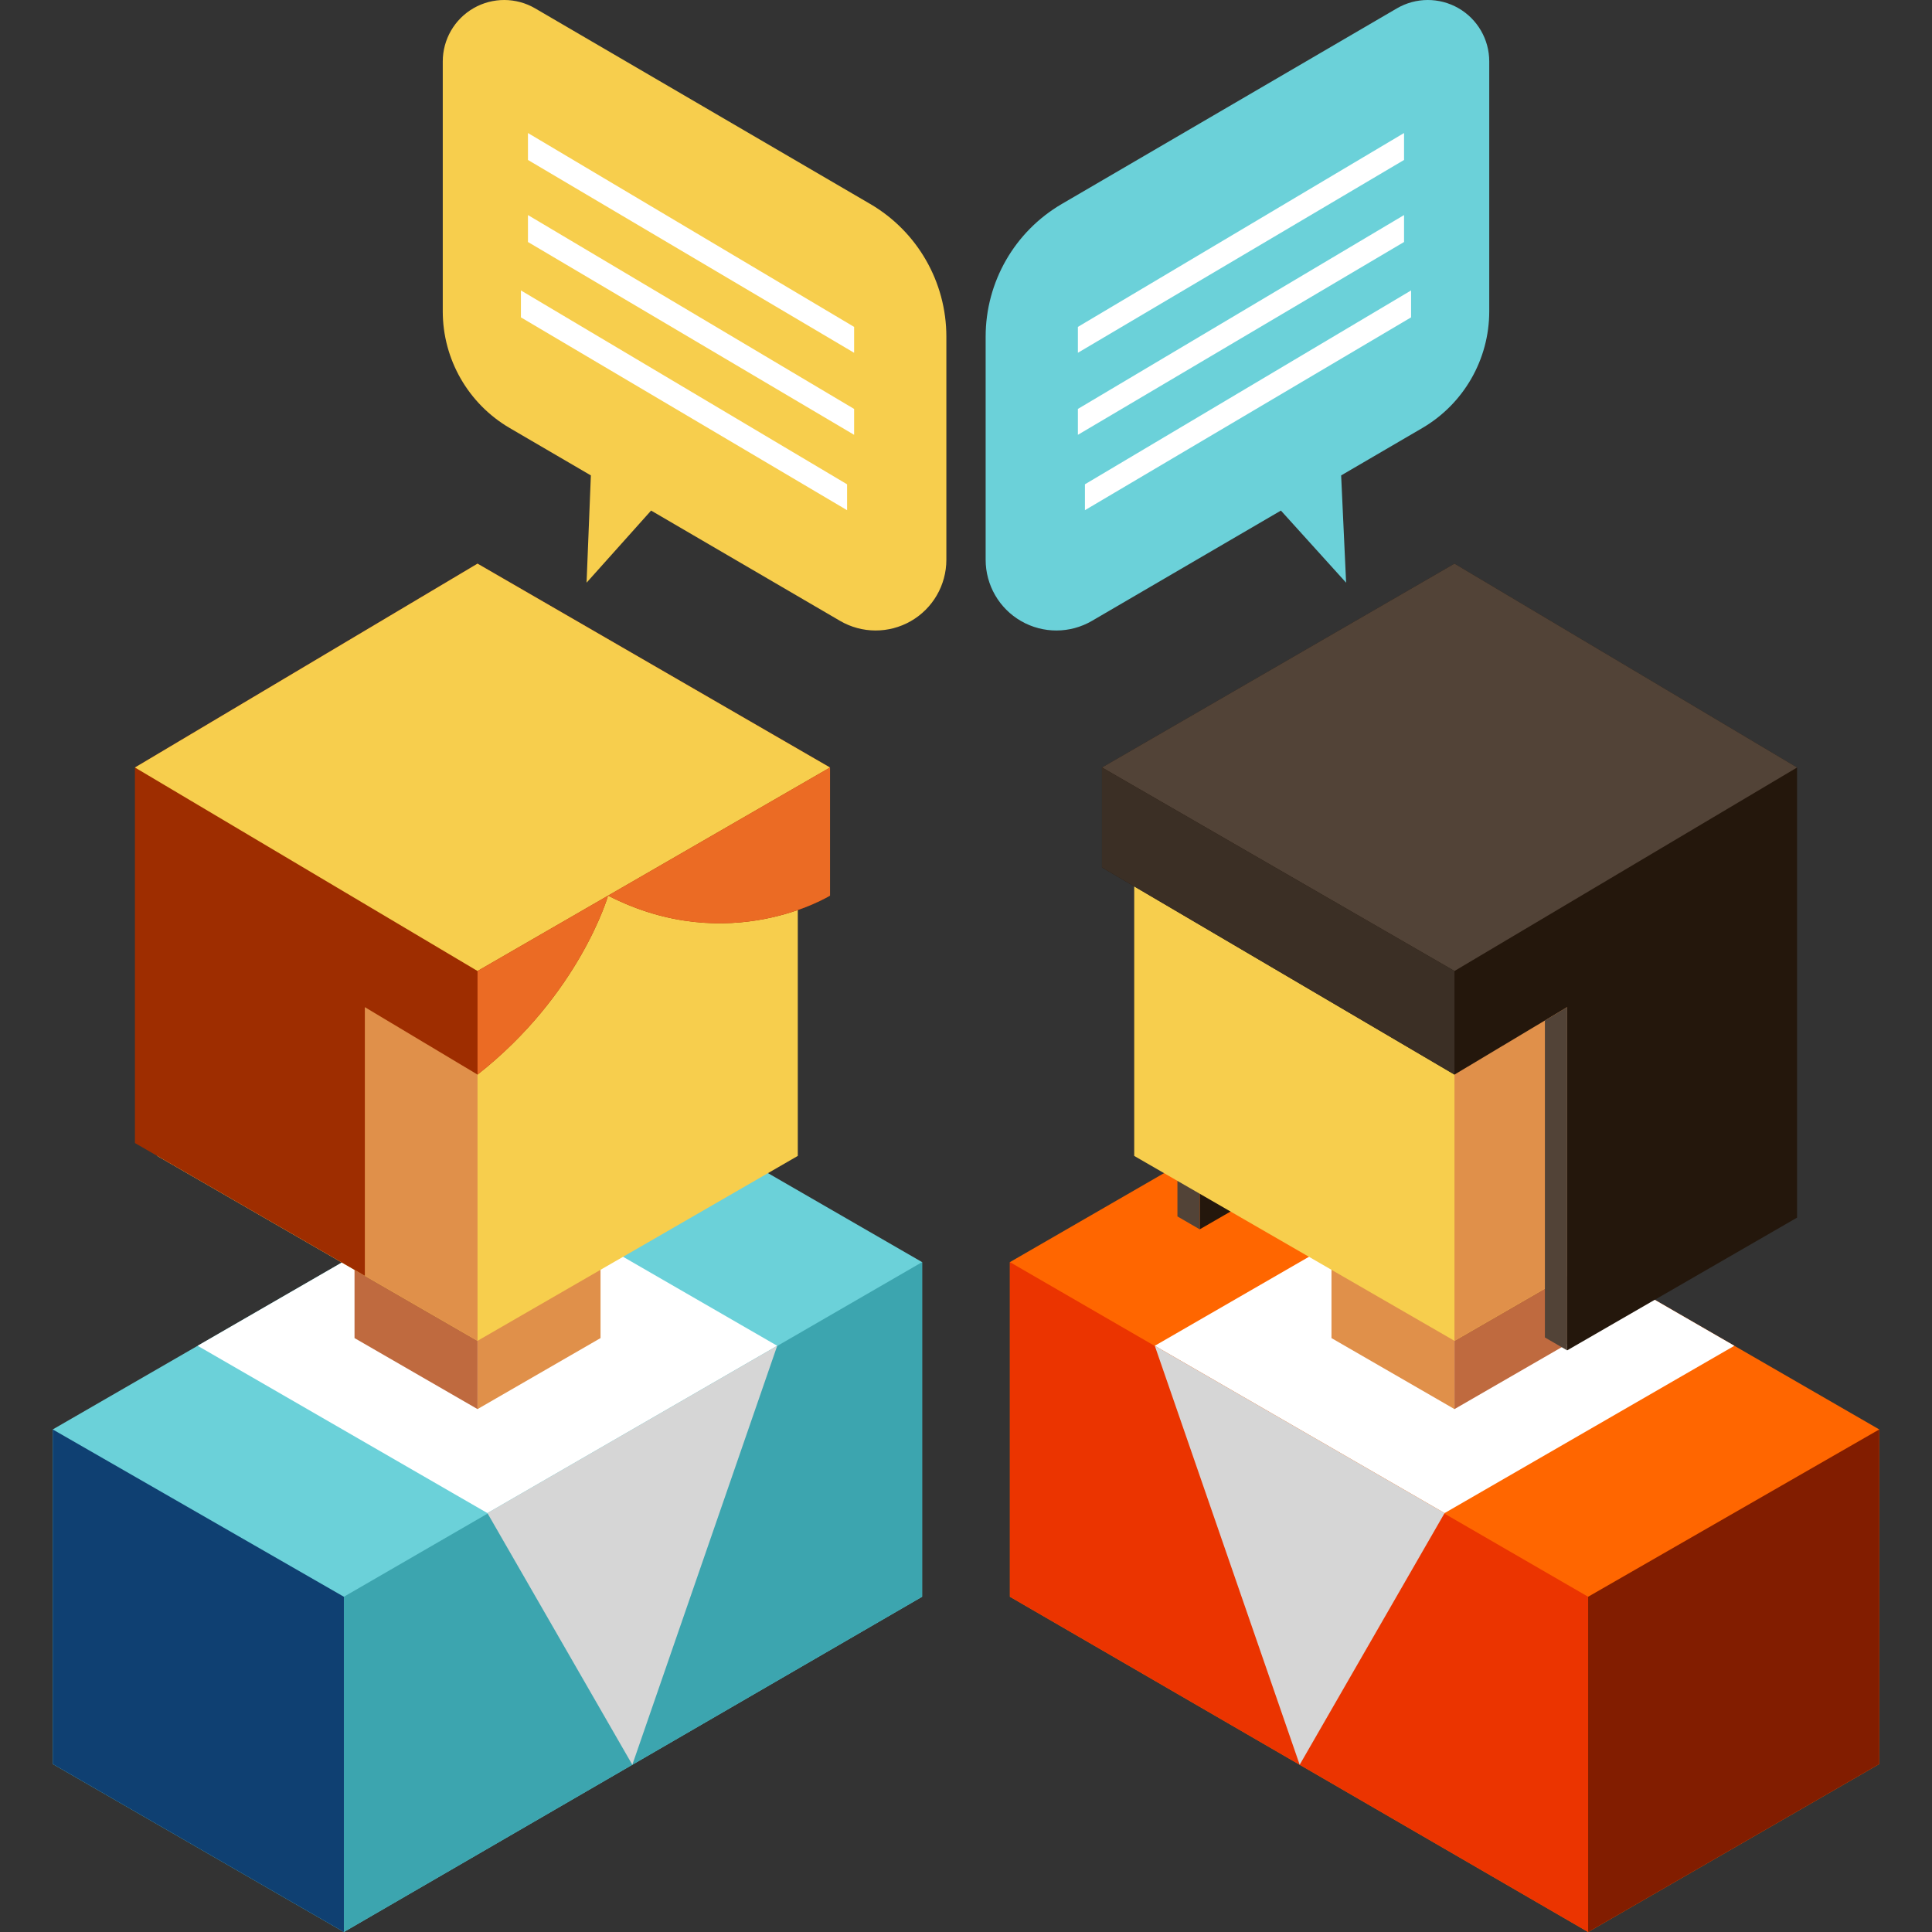 <svg xmlns="http://www.w3.org/2000/svg" xmlns:xlink="http://www.w3.org/1999/xlink" version="1.1" style="" xml:space="preserve" width="471.804" height="471.804"><rect width="100%" height="100%" fill="#333333" stroke="none"/><rect id="backgroundrect" width="100%" height="100%" x="0" y="0" fill="none" stroke="none"/>













































<g class="currentLayer" style=""><title>Layer 1</title><path style="" d="M363.681,14.999c0-5.372-2.872-10.333-7.53-13.007c-4.658-2.675-10.391-2.654-15.03,0.054  L259.29,49.815c-11.511,6.722-18.59,19.05-18.59,32.381V136.7c0,6.186,3.307,11.898,8.669,14.977  c5.363,3.08,11.961,3.056,17.304-0.063l46.132-26.929l15.923,17.61l-1.214-26.196l19.8-11.56  c10.136-5.918,16.368-16.773,16.368-28.51v-61.03H363.681z" id="svg_1" class="" fill-opacity="1" fill="#6bd1d9"/><g id="svg_2">
	<polygon style="fill:#FFFFFF;" points="342.876,32.482 263.225,79.829 263.225,86.151 342.876,39.061  " id="svg_3"/>
	<polygon style="fill:#FFFFFF;" points="342.876,52.517 263.225,99.863 263.225,106.186 342.876,59.096  " id="svg_4"/>
	<polygon style="fill:#FFFFFF;" points="344.594,70.924 264.946,118.268 264.946,124.591 344.594,77.501  " id="svg_5"/>
</g><path style="" d="M108.125,14.998c0-5.371,2.873-10.333,7.531-13.007s10.391-2.654,15.03,0.054l81.831,47.769  c11.511,6.722,18.59,19.05,18.59,32.381v54.504c0,6.186-3.307,11.898-8.669,14.977c-5.366,3.08-11.964,3.057-17.304-0.063  l-46.132-26.929l-15.759,17.61l1.05-26.196l-19.8-11.559c-10.135-5.918-16.368-16.773-16.368-28.51L108.125,14.998L108.125,14.998z" id="svg_6" class="" fill-opacity="1" fill="#f7ce4d"/><g id="svg_7">
	<polygon style="fill:#FFFFFF;" points="128.93,32.485 208.579,79.829 208.579,86.154 128.93,39.062  " id="svg_8"/>
	<polygon style="fill:#FFFFFF;" points="128.93,52.519 208.579,99.864 208.579,106.187 128.93,59.097  " id="svg_9"/>
	<polygon style="fill:#FFFFFF;" points="127.211,70.925 206.861,118.269 206.861,124.593 127.211,77.502  " id="svg_10"/>
</g><polygon style="fill:#FF6600;" points="246.622,308.216 246.622,389.934 387.829,471.804 458.924,430.788 458.924,349.076   317.388,267.361 " id="svg_11"/><polygon style="fill:#EB3400;" points="246.622,308.216 387.829,389.934 387.829,471.804 246.622,389.934 " id="svg_12"/><polygon style="fill:#821D00;" points="458.924,349.076 387.829,389.934 387.829,471.804 458.924,430.788 " id="svg_13"/><polygon style="fill:#FFFFFF;" points="282.006,328.648 352.774,287.788 423.54,328.646 352.774,369.506 " id="svg_14"/><polygon style="fill:#D6D6D6;" points="282.006,328.648 317.388,430.964 352.774,369.506 " id="svg_15"/><polygon style="fill:#24170C;" points="357.327,141.951 357.327,263.058 292.977,300.211 292.977,179.104 " id="svg_16"/><polygon style="fill:#524337;" points="292.977,300.211 287.536,297.058 287.536,211.057 292.977,207.802 " id="svg_17"/><polygon style="fill:#E0904A;" points="325.153,277.258 325.153,326.768 355.191,344.109 355.191,295.018 " id="svg_18"/><polygon style="fill:#BF6A3F;" points="355.191,295.018 385.229,277.258 385.229,326.768 355.191,344.109 " id="svg_19"/><polygon style="" points="276.98,191.97 276.98,282.28 355.191,327.435 433.404,282.28 433.404,190.512   355.191,146.815 " id="svg_20" class="" fill="#f7ce4d" fill-opacity="1"/><polygon style="fill:#E0904A;" points="355.191,237.123 355.191,327.435 433.404,282.28 433.404,190.512 " id="svg_21"/><polygon style="fill:#24170C;" points="269.11,187.426 269.11,211.84 355.191,262.421 382.707,245.953 382.707,329.766   438.852,297.349 438.852,187.426 355.191,137.642 " id="svg_22"/><g id="svg_23">
	<polygon style="fill:#524337;" points="269.11,187.426 355.191,237.123 438.852,187.426 355.191,137.642  " id="svg_24"/>
	<polygon style="fill:#524337;" points="382.707,329.766 377.269,326.613 377.269,249.206 382.707,245.953  " id="svg_25"/>
</g><polygon style="fill:#3B2F25;" points="355.191,237.123 355.191,262.421 269.11,211.84 269.11,187.426 " id="svg_26"/><polygon style="" points="225.184,308.216 225.184,389.934 83.977,471.804 12.881,430.788 12.881,349.076   154.417,267.361 " id="svg_27" class="" fill-opacity="1" fill="#6bd1d9"/><polygon style="fill:#3CA5AF;" points="225.184,308.216 83.977,389.934 83.977,471.804 225.184,389.934 " id="svg_28"/><polygon style="" points="12.881,349.076 83.977,389.934 83.977,471.804 12.881,430.788 " id="svg_29" class="" fill-opacity="1" fill="#0f4072"/><polygon style="fill:#FFFFFF;" points="189.8,328.648 119.032,287.788 48.264,328.646 119.032,369.506 " id="svg_30"/><polygon style="fill:#E0904A;" points="146.652,277.258 146.652,326.768 116.614,344.109 116.614,295.018 " id="svg_31"/><polygon style="fill:#BF6A3F;" points="116.614,295.018 86.577,277.258 86.577,326.768 116.614,344.109 " id="svg_32"/><polygon style="" points="194.826,191.97 194.826,282.28 116.614,327.435 38.401,282.28 38.401,190.654   116.614,146.815 " id="svg_33" class="" fill="#f7ce4d" fill-opacity="1"/><polygon style="fill:#E0904A;" points="38.401,190.654 38.401,282.28 116.614,327.435 116.614,237.123 " id="svg_34"/><path style="fill:#9E2D00;" d="M116.614,137.642l-83.662,49.784v91.708l56.146,32.416v-65.598l27.516,16.469  c24.981-19.633,31.879-43.698,31.882-43.704c29.631,15.201,54.199,0,54.199,0v-31.292L116.614,137.642z" id="svg_35"/><polygon style="" points="202.695,187.426 116.614,237.123 32.952,187.426 116.614,137.642 " id="svg_36" class="" fill-opacity="1" fill="#f7ce4d"/><polygon style="fill:#D6D6D6;" points="189.8,328.648 154.417,430.964 119.032,369.506 " id="svg_37"/><g id="svg_38">
	<path style="fill:#EB6B24;" d="M148.496,218.718l-31.882,18.406v23.558v1.74C141.595,242.788,148.493,218.723,148.496,218.718z" id="svg_39"/>
	<path style="fill:#EB6B24;" d="M202.695,218.718v-31.292l-54.199,31.292C178.127,233.919,202.695,218.718,202.695,218.718z" id="svg_40"/>
</g><g id="svg_41">
</g><g id="svg_42">
</g><g id="svg_43">
</g><g id="svg_44">
</g><g id="svg_45">
</g><g id="svg_46">
</g><g id="svg_47">
</g><g id="svg_48">
</g><g id="svg_49">
</g><g id="svg_50">
</g><g id="svg_51">
</g><g id="svg_52">
</g><g id="svg_53">
</g><g id="svg_54">
</g><g id="svg_55">
</g></g></svg>